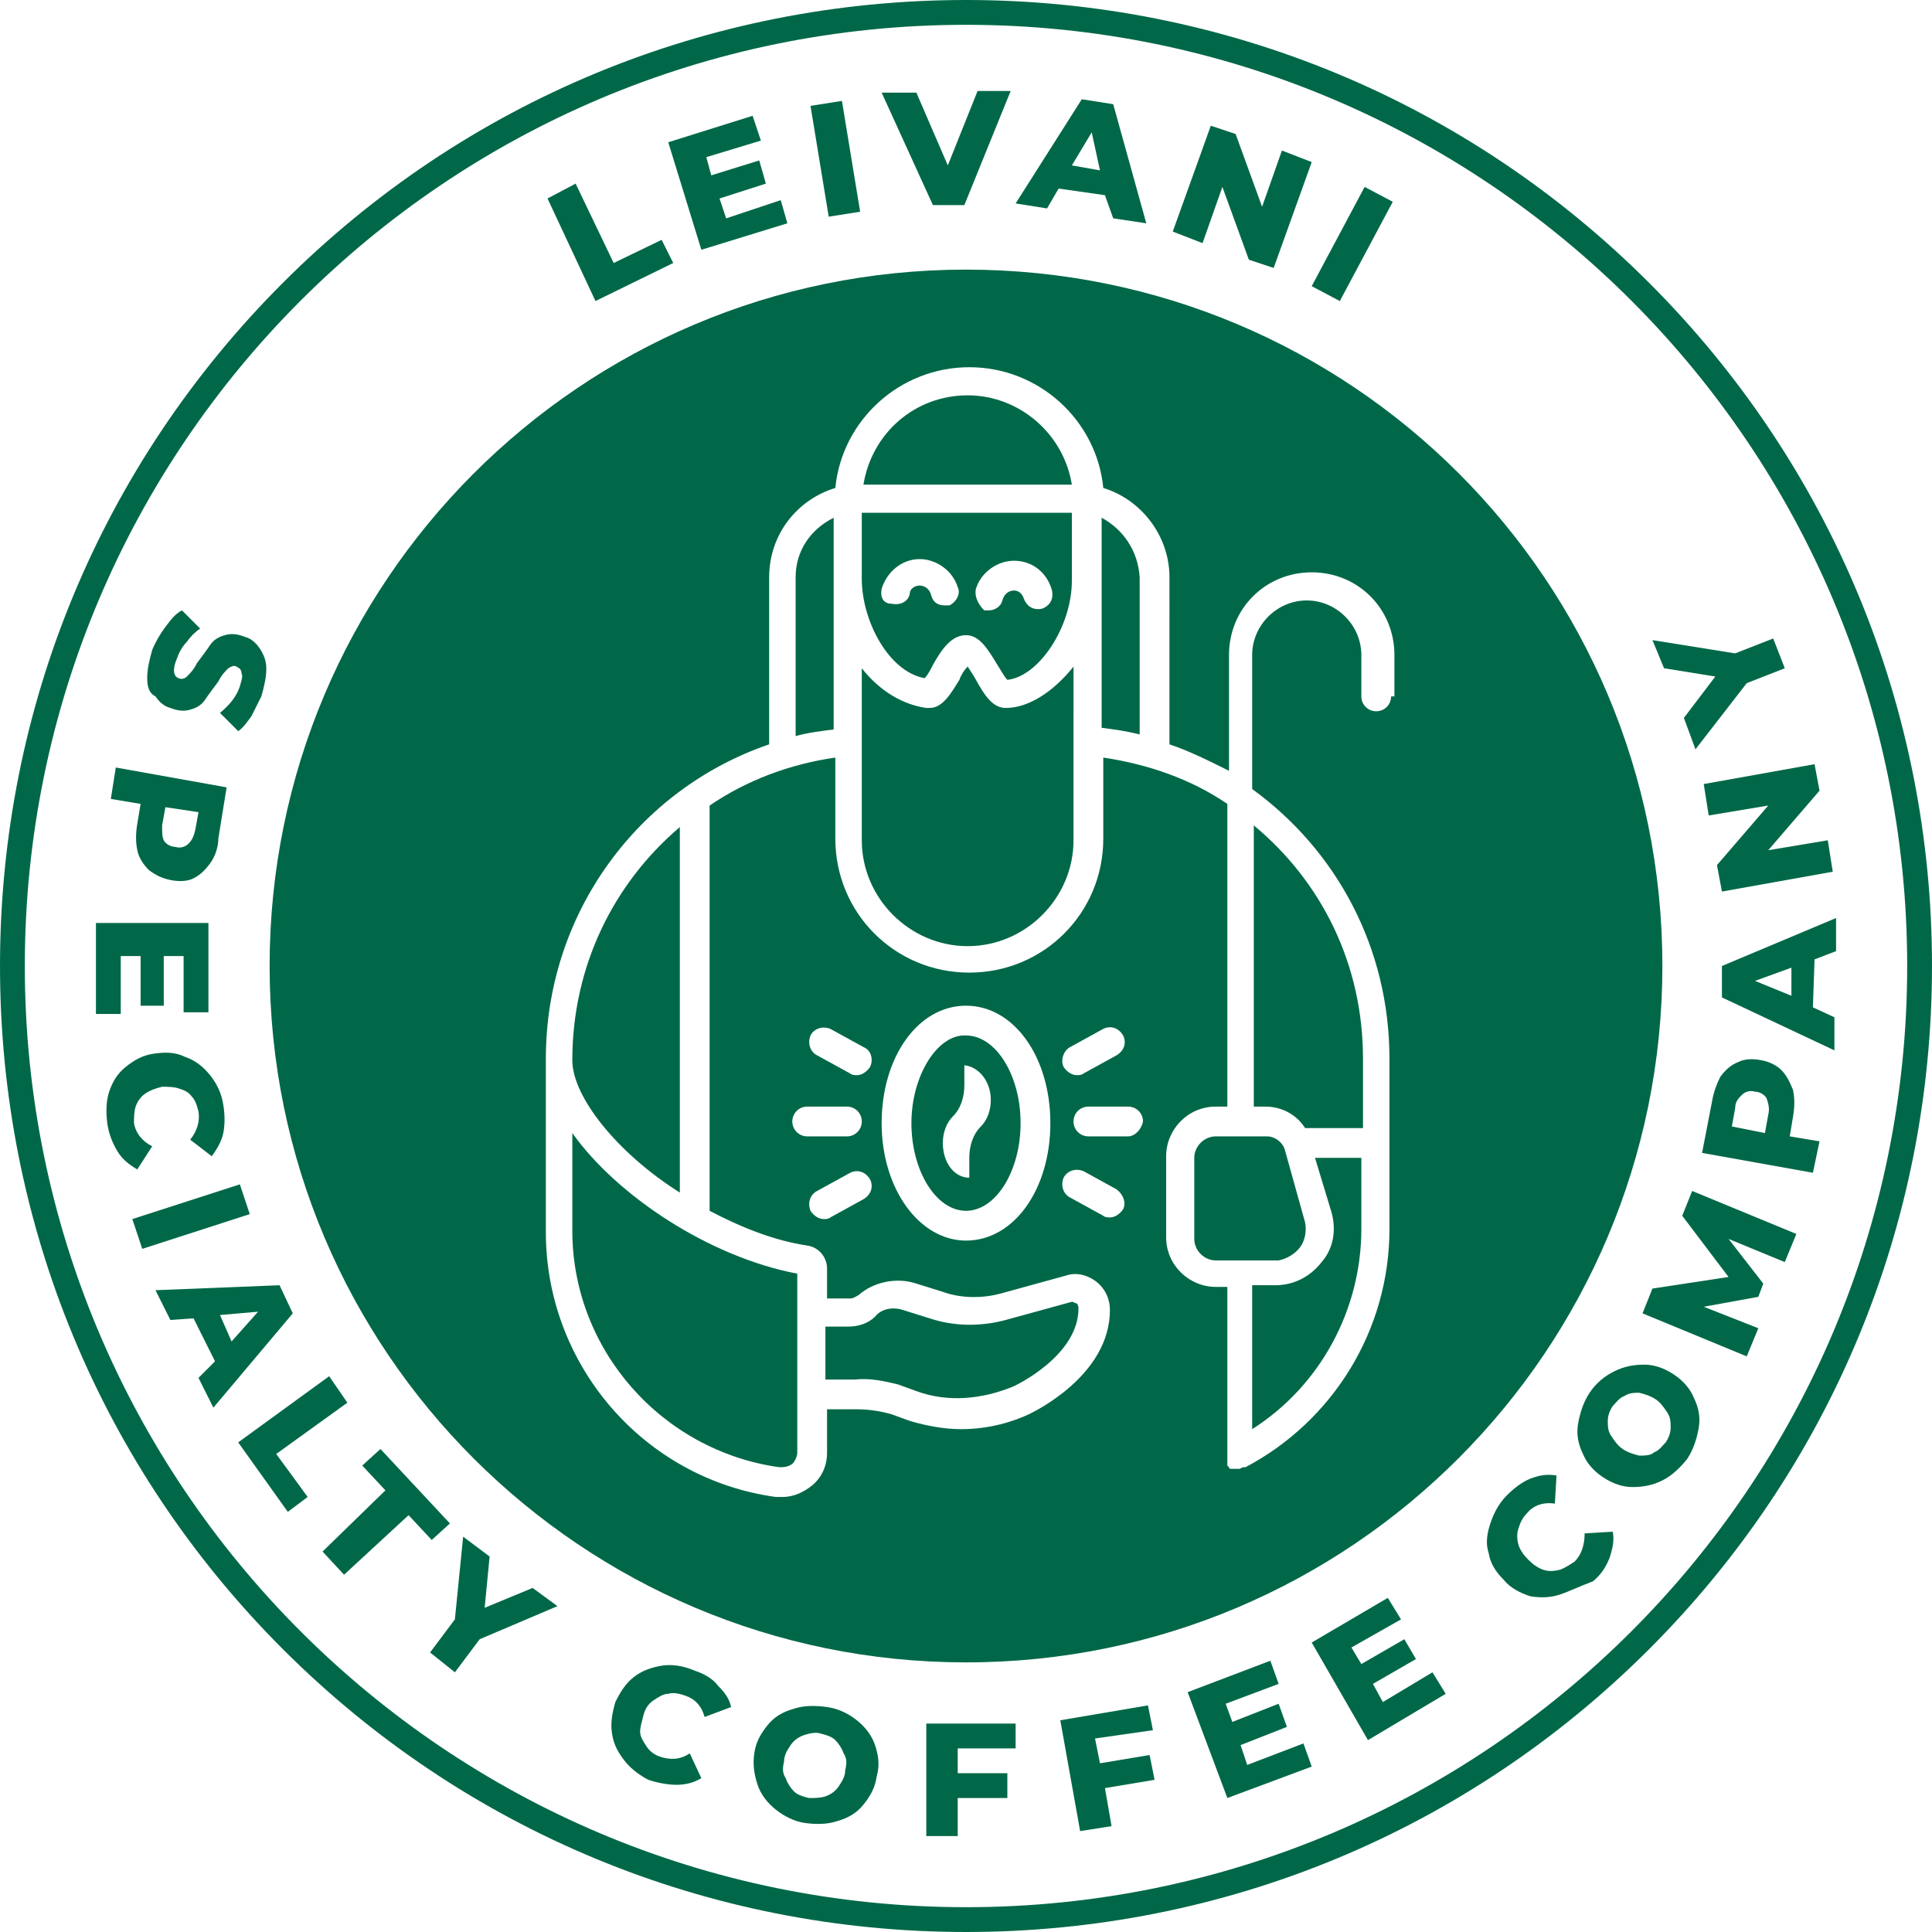 <?xml version="1.0" encoding="UTF-8"?> <!-- Generator: Adobe Illustrator 18.0.0, SVG Export Plug-In . SVG Version: 6.00 Build 0) --> <svg xmlns="http://www.w3.org/2000/svg" xmlns:xlink="http://www.w3.org/1999/xlink" id="Слой_1" x="0px" y="0px" viewBox="0 0 116.8 116.8" xml:space="preserve"> <g> <g> <path fill="#006848" d="M58.4,1.5c31.4,0,56.9,25.5,56.9,56.9s-25.5,56.9-56.9,56.9C27,115.3,1.5,89.8,1.5,58.4S27,1.5,58.4,1.5 M58.4,0C42.8,0,28.1,6.1,17.1,17.1C6.1,28.1,0,42.8,0,58.4s6.1,30.3,17.1,41.3c11,11,25.7,17.1,41.3,17.1s30.3-6.1,41.3-17.1 c11-11,17.1-25.7,17.1-41.3s-6.1-30.3-17.1-41.3C88.7,6.1,74,0,58.4,0L58.4,0z"></path> </g> <g> <g> <path fill="#006848" d="M60.8,42.8c-0.8,0-1.3-0.8-1.8-1.7c-0.1-0.2-0.3-0.5-0.5-0.8c-0.2,0.2-0.4,0.5-0.5,0.8 c-0.5,0.8-1,1.7-1.8,1.7c-0.1,0-0.1,0-0.2,0c-1.4-0.2-2.8-1-3.9-2.4v10.4c0,3.5,2.9,6.4,6.4,6.4c3.5,0,6.4-2.9,6.4-6.4V40.3 C63.7,41.8,62.2,42.8,60.8,42.8z"></path> </g> <g> <path fill="#006848" d="M58.5,23.9c-3.2,0-5.8,2.3-6.3,5.4h12.6C64.3,26.2,61.6,23.9,58.5,23.9z"></path> </g> <g> <path fill="#006848" d="M52.1,35c0,2.5,1.6,5.6,3.8,6c0.2-0.2,0.4-0.6,0.5-0.8c0.5-0.9,1.1-1.8,2-1.8c0.8,0,1.3,0.8,1.9,1.8 c0.2,0.3,0.4,0.7,0.6,0.9c1.9-0.2,3.9-3.2,3.9-6V31H52.1V35z M59,35.6c0.3-1,1.3-1.7,2.3-1.7c0,0,0,0,0,0c1.1,0,2,0.7,2.3,1.8 c0.1,0.5-0.1,0.9-0.6,1.1c-0.5,0.1-0.9-0.1-1.1-0.6c-0.1-0.3-0.3-0.5-0.6-0.5h0c-0.3,0-0.6,0.2-0.7,0.6c-0.1,0.4-0.5,0.6-0.8,0.6 c-0.1,0-0.2,0-0.3,0C59.1,36.5,58.9,36,59,35.6z M53.3,35.6c0.3-1,1.2-1.8,2.3-1.8c0,0,0,0,0,0c1,0,2,0.7,2.3,1.7 c0.2,0.4-0.1,0.9-0.5,1.1c-0.1,0-0.2,0-0.3,0c-0.4,0-0.7-0.2-0.8-0.6c-0.1-0.4-0.4-0.6-0.7-0.6h0c-0.3,0-0.6,0.2-0.6,0.5 c-0.1,0.5-0.6,0.7-1.1,0.6C53.4,36.5,53.2,36.1,53.3,35.6z"></path> </g> <g> <path fill="#006848" d="M78.6,75.4c0.3-0.4,0.4-1,0.3-1.5l-1.2-4.3c-0.1-0.5-0.6-0.9-1.1-0.9h-3.1c-0.7,0-1.3,0.6-1.3,1.3v4.9 c0,0.7,0.6,1.3,1.3,1.3h3.8C77.8,76.1,78.3,75.8,78.6,75.4z"></path> </g> <g> <path fill="#006848" d="M54.3,83.7l1.1,0.4c1.9,0.7,4,0.5,5.9-0.3l0,0c0,0,3.9-1.8,3.9-4.7c0-0.2-0.1-0.3-0.1-0.3 c-0.1,0-0.2-0.1-0.3-0.1l-4,1.1c-1.5,0.4-3.1,0.4-4.6-0.1l-1.6-0.5c-0.6-0.2-1.3-0.1-1.7,0.4c-0.4,0.4-1,0.6-1.6,0.6h-1.4v3.2 h1.8C52.6,83.3,53.5,83.5,54.3,83.7z"></path> </g> <g> <path fill="#006848" d="M80.5,73.3c0.3,1.1,0.1,2.2-0.6,3c-0.7,0.9-1.7,1.4-2.8,1.4h-1.4v8.7c4.1-2.6,6.6-7.2,6.6-12.1V70h-2.8 L80.5,73.3z"></path> </g> <g> <path fill="#006848" d="M41.1,72.1V50c-4,3.4-6.5,8.4-6.5,14.1C34.6,66.3,37.3,69.7,41.1,72.1z"></path> </g> <g> <path fill="#006848" d="M48.1,34.9v9.6c0.7-0.2,1.5-0.3,2.3-0.4V31.3C49,32,48.1,33.3,48.1,34.9z"></path> </g> <g> <path fill="#006848" d="M34.6,68.5v5.9c0,7.2,5.4,13.3,12.5,14.3c0.3,0,0.5,0,0.8-0.2c0.2-0.2,0.3-0.5,0.3-0.7l0-10.8 C42.9,76,37.3,72.3,34.6,68.5z"></path> </g> <g> <path fill="#006848" d="M66.6,31.3v12.7c0.8,0.1,1.5,0.2,2.3,0.4v-9.5C68.8,33.3,67.9,32,66.6,31.3z"></path> </g> <g> <path fill="#006848" d="M55.1,67.9c0,2.9,1.5,5.3,3.3,5.3c1.8,0,3.3-2.4,3.3-5.3s-1.5-5.3-3.3-5.3C56.7,62.5,55.1,65,55.1,67.9z M59.9,66.5c0,0.6-0.2,1.2-0.6,1.6c-0.5,0.5-0.7,1.2-0.7,1.9v1.2c-0.9,0-1.6-0.9-1.6-2.1c0-0.6,0.2-1.2,0.6-1.6 c0.5-0.5,0.7-1.2,0.7-1.9v-1.2C59.2,64.5,59.9,65.4,59.9,66.5z"></path> </g> <g> <path fill="#006848" d="M75.8,66.9h0.7c1,0,1.9,0.5,2.4,1.3h3.5V64c0-5.7-2.5-10.7-6.6-14.1V66.9z"></path> </g> <g> <path fill="#006848" d="M58.4,16.3c-23.3,0-42.1,18.9-42.1,42.1c0,23.3,18.9,42.1,42.1,42.1c23.3,0,42.1-18.9,42.1-42.1 C100.5,35.1,81.7,16.3,58.4,16.3z M67.9,73.1c-0.2,0.3-0.5,0.5-0.8,0.5c-0.1,0-0.3,0-0.4-0.1l-2-1.1c-0.4-0.2-0.6-0.7-0.4-1.2 c0.2-0.4,0.7-0.6,1.2-0.4l2,1.1C67.9,72.2,68.1,72.7,67.9,73.1z M64.7,63.3l2-1.1c0.4-0.2,0.9-0.1,1.2,0.4 c0.2,0.4,0.1,0.9-0.4,1.2l-2,1.1c-0.1,0.1-0.3,0.1-0.4,0.1c-0.3,0-0.6-0.2-0.8-0.5C64.1,64.1,64.3,63.5,64.7,63.3z M68.2,68.7 h-2.4c-0.5,0-0.9-0.4-0.9-0.9c0-0.5,0.4-0.9,0.9-0.9h2.4c0.5,0,0.9,0.4,0.9,0.9C69,68.3,68.6,68.7,68.2,68.7z M84.1,42.1 c0,0.5-0.4,0.9-0.9,0.9c-0.5,0-0.9-0.4-0.9-0.9v-2.5c0-1.8-1.5-3.3-3.3-3.3c-1.8,0-3.3,1.5-3.3,3.3v8.1c5.1,3.7,8.3,9.6,8.3,16.3 v10.3c0,6.1-3.4,11.6-8.7,14.4c0,0,0,0,0,0c0,0,0,0-0.1,0c-0.1,0-0.2,0.1-0.3,0.1c0,0-0.1,0-0.1,0c0,0-0.1,0-0.1,0 c0,0-0.1,0-0.1,0c0,0-0.1,0-0.1,0c0,0-0.1,0-0.1,0c-0.1,0-0.1-0.1-0.1-0.1c0,0,0,0,0,0c0,0-0.1-0.1-0.1-0.1c0,0,0,0,0,0 c0,0,0,0,0,0c0,0,0-0.1,0-0.1c0,0,0,0,0-0.1c0,0,0-0.1,0-0.1c0,0,0,0,0-0.1c0,0,0,0,0,0V77.8h-0.7c-1.6,0-3-1.3-3-3v-4.9 c0-1.6,1.3-3,3-3h0.7V48.6c-2.2-1.5-4.8-2.4-7.5-2.8v4.9c0,4.5-3.6,8.1-8.1,8.1c-4.5,0-8.1-3.6-8.1-8.1v-4.9 c-2.8,0.4-5.4,1.4-7.6,2.9v24.5c1.9,1,3.9,1.8,5.9,2.1c0.7,0.1,1.2,0.7,1.2,1.4l0,1.8h1.4c0.2,0,0.3-0.1,0.5-0.2 c0.9-0.8,2.3-1.1,3.5-0.7l1.6,0.5c1.1,0.4,2.4,0.4,3.5,0.1l4-1.1c0.6-0.2,1.3,0,1.8,0.4c0.5,0.4,0.8,1,0.8,1.7 c0,4-4.7,6.2-4.9,6.3c-1.3,0.6-2.7,0.9-4.1,0.9c-1,0-2.1-0.2-3.1-0.5l-1.1-0.4c-0.7-0.2-1.4-0.3-2.1-0.3h-1.8v2.6 c0,0.8-0.3,1.5-0.9,2c-0.5,0.4-1.1,0.7-1.8,0.7c-0.1,0-0.2,0-0.4,0c-8-1.1-13.9-8-13.9-16V64c0-8.8,5.6-16.3,13.5-19V34.9 c0-2.6,1.7-4.7,4-5.4c0.4-4.1,3.9-7.3,8.1-7.3c4.2,0,7.7,3.2,8.1,7.3c2.3,0.7,4,2.9,4,5.4V45c1.2,0.4,2.4,1,3.6,1.6v-7 c0-2.8,2.2-5,5-5s5,2.2,5,5V42.1z M63.5,67.9c0,4-2.2,7.1-5.1,7.1c-2.8,0-5.1-3.1-5.1-7.1s2.2-7.1,5.1-7.1 C61.3,60.8,63.5,63.9,63.5,67.9z M49.4,72l2-1.1c0.4-0.2,0.9-0.1,1.2,0.4c0.2,0.4,0.1,0.9-0.4,1.2l-2,1.1 c-0.1,0.1-0.3,0.1-0.4,0.1c-0.3,0-0.6-0.2-0.8-0.5C48.8,72.7,49,72.2,49.4,72z M48.8,68.7c-0.5,0-0.9-0.4-0.9-0.9 c0-0.5,0.4-0.9,0.9-0.9h2.4c0.5,0,0.9,0.4,0.9,0.9c0,0.5-0.4,0.9-0.9,0.9H48.8z M52.6,64.5c-0.2,0.3-0.5,0.5-0.8,0.5 c-0.1,0-0.3,0-0.4-0.1l-2-1.1c-0.4-0.2-0.6-0.7-0.4-1.2c0.2-0.4,0.7-0.6,1.2-0.4l2,1.1C52.7,63.5,52.8,64.1,52.6,64.5z"></path> </g> </g> <g> <path fill="#006848" d="M33.1,12l1.7-0.9l2.3,4.8l2.9-1.4l0.7,1.4l-4.7,2.3L33.1,12z"></path> <path fill="#006848" d="M47.2,12.1l0.4,1.4l-5.2,1.6l-2-6.5L45.5,7L46,8.5l-3.3,1l0.3,1.1l2.9-0.9l0.4,1.4L43.5,12l0.4,1.2 L47.2,12.1z"></path> <path fill="#006848" d="M49,6.4l1.9-0.3l1.1,6.7l-1.9,0.3L49,6.4z"></path> <path fill="#006848" d="M61.1,5.5l-2.8,6.9l-1.9,0l-3.1-6.8l2.1,0l1.9,4.4l1.8-4.5L61.1,5.5z"></path> <path fill="#006848" d="M66.8,11.8L64,11.4l-0.7,1.2l-1.9-0.3l4-6.3l1.9,0.3l2,7.2l-2-0.3L66.8,11.8z M66.5,10.3L66,8l-1.2,2 L66.5,10.3z"></path> <path fill="#006848" d="M79.3,9.8L77,16.2l-1.5-0.5l-1.6-4.4l-1.2,3.4L70.9,14l2.3-6.4l1.5,0.5l1.6,4.4l1.2-3.4L79.3,9.8z"></path> <path fill="#006848" d="M82.5,11.3l1.7,0.9l-3.2,6l-1.7-0.9L82.5,11.3z"></path> </g> <g> <path fill="#006848" d="M10,37.9c0.3-0.4,0.6-0.8,1-1l1.1,1.1c-0.3,0.2-0.6,0.5-0.8,0.8c-0.3,0.3-0.5,0.7-0.6,1 c-0.3,0.7-0.2,1.1,0.1,1.2c0.2,0.1,0.4,0,0.5-0.1c0.2-0.2,0.4-0.4,0.6-0.8c0.3-0.4,0.6-0.8,0.8-1.1c0.2-0.3,0.5-0.5,0.9-0.6 c0.3-0.1,0.7-0.1,1.2,0.1c0.4,0.1,0.7,0.4,0.9,0.7c0.2,0.3,0.4,0.7,0.4,1.2c0,0.5-0.1,1-0.3,1.7c-0.2,0.4-0.4,0.8-0.6,1.2 c-0.3,0.4-0.5,0.7-0.8,0.9l-1.1-1.1c0.6-0.5,1-1,1.2-1.6c0.1-0.4,0.2-0.6,0.1-0.8c0-0.2-0.1-0.3-0.3-0.4s-0.3,0-0.5,0.1 c-0.2,0.2-0.4,0.4-0.6,0.8c-0.3,0.4-0.6,0.8-0.8,1.1c-0.2,0.3-0.5,0.5-0.9,0.6c-0.3,0.1-0.7,0.1-1.2-0.1c-0.4-0.1-0.7-0.4-0.9-0.7 C9,41.9,8.9,41.5,8.9,41c0-0.5,0.1-1,0.3-1.7C9.4,38.8,9.7,38.3,10,37.9z"></path> <path fill="#006848" d="M12.7,52.2c-0.3,0.4-0.6,0.7-1,0.9c-0.4,0.2-0.9,0.2-1.4,0.1c-0.5-0.1-0.9-0.3-1.3-0.6 c-0.3-0.3-0.6-0.7-0.7-1.2c-0.1-0.5-0.1-1,0-1.6l0.2-1.2l-1.8-0.3l0.3-1.9l6.7,1.2l-0.5,3.1C13.2,51.2,13,51.8,12.7,52.2z M9.9,50.8c0.1,0.2,0.4,0.4,0.7,0.4c0.3,0.1,0.6,0,0.8-0.2c0.2-0.2,0.3-0.4,0.4-0.8l0.2-1.1l-2-0.3l-0.2,1.1 C9.8,50.3,9.8,50.6,9.9,50.8z"></path> <path fill="#006848" d="M7.3,61.3l-1.5,0l0-5.5l6.8,0l0,5.4l-1.5,0l0-3.4l-1.2,0l0,3l-1.4,0l0-3l-1.2,0L7.3,61.3z"></path> <path fill="#006848" d="M6.6,66c0.2-0.6,0.5-1.1,1-1.5c0.5-0.4,1-0.7,1.7-0.8c0.7-0.1,1.3-0.1,1.9,0.2c0.6,0.2,1.1,0.6,1.5,1.1 c0.4,0.5,0.7,1.1,0.8,1.8c0.1,0.6,0.1,1.2,0,1.7c-0.1,0.5-0.4,1-0.7,1.4l-1.3-1c0.4-0.5,0.6-1.1,0.5-1.7c-0.1-0.4-0.2-0.7-0.4-0.9 c-0.2-0.3-0.5-0.4-0.8-0.5c-0.3-0.1-0.7-0.1-1-0.1c-0.4,0.1-0.7,0.2-1,0.4c-0.3,0.2-0.5,0.5-0.6,0.8c-0.1,0.3-0.1,0.7-0.1,1 c0.1,0.6,0.5,1.1,1.1,1.4l-0.9,1.4c-0.5-0.3-0.9-0.6-1.2-1.1s-0.5-1-0.6-1.6C6.4,67.3,6.4,66.6,6.6,66z"></path> <path fill="#006848" d="M14.5,71.6l0.6,1.8l-6.5,2.1l-0.6-1.8L14.5,71.6z"></path> <path fill="#006848" d="M13,82.3l-1.3-2.6l-1.4,0.1L9.4,78l7.5-0.3l0.8,1.7l-4.8,5.7L12,83.3L13,82.3z M14,81.1l1.6-1.8l-2.3,0.2 L14,81.1z"></path> <path fill="#006848" d="M19.9,83.2l1.1,1.6l-4.3,3.1l1.9,2.6l-1.2,0.9l-3-4.2L19.9,83.2z"></path> <path fill="#006848" d="M23.3,90.1l-1.4-1.5l1.1-1l4.2,4.5l-1.1,1l-1.4-1.5l-3.9,3.6l-1.3-1.4L23.3,90.1z"></path> <path fill="#006848" d="M29,99.1l-1.5,2L26,99.9l1.5-2l0.5-5l1.6,1.2l-0.3,3.1l2.9-1.2l1.5,1.1L29,99.1z"></path> <path fill="#006848" d="M37.8,106.5c-0.4-0.5-0.7-1-0.8-1.7c-0.1-0.6,0-1.2,0.2-1.9c0.3-0.6,0.6-1.1,1.1-1.5 c0.5-0.4,1.1-0.6,1.7-0.7c0.6-0.1,1.3,0,2,0.3c0.6,0.2,1.1,0.5,1.4,0.9c0.4,0.4,0.7,0.8,0.8,1.3l-1.6,0.6 c-0.2-0.7-0.6-1.1-1.2-1.3c-0.3-0.1-0.7-0.2-1-0.1c-0.3,0-0.6,0.2-0.9,0.4c-0.3,0.2-0.5,0.5-0.6,0.9c-0.1,0.4-0.2,0.7-0.2,1 c0,0.3,0.2,0.6,0.4,0.9c0.2,0.3,0.5,0.5,0.8,0.6c0.6,0.2,1.2,0.2,1.8-0.2l0.7,1.5c-0.5,0.3-1,0.4-1.5,0.4c-0.5,0-1.1-0.1-1.7-0.3 C38.8,107.4,38.2,107,37.8,106.5z"></path> <path fill="#006848" d="M46.9,109.4c-0.5-0.4-0.9-0.9-1.1-1.5c-0.2-0.6-0.3-1.2-0.2-1.9c0.1-0.7,0.4-1.2,0.8-1.7 c0.4-0.5,0.9-0.8,1.6-1c0.6-0.2,1.3-0.2,2-0.1c0.7,0.1,1.3,0.4,1.8,0.8c0.5,0.4,0.9,0.9,1.1,1.5c0.2,0.6,0.3,1.2,0.1,1.9 c-0.1,0.7-0.4,1.2-0.8,1.7c-0.4,0.5-0.9,0.8-1.6,1c-0.6,0.2-1.3,0.2-2,0.1C48,110.1,47.4,109.8,46.9,109.4z M49.9,108.6 c0.3-0.1,0.6-0.3,0.8-0.6c0.2-0.3,0.4-0.6,0.4-1c0.1-0.4,0.1-0.7-0.1-1c-0.1-0.3-0.3-0.6-0.5-0.8c-0.2-0.2-0.5-0.3-0.9-0.4 c-0.3-0.1-0.7,0-1,0.1c-0.3,0.1-0.6,0.3-0.8,0.6c-0.2,0.3-0.4,0.6-0.4,1c-0.1,0.4-0.1,0.7,0.1,1c0.1,0.3,0.3,0.6,0.5,0.8 c0.2,0.2,0.5,0.3,0.9,0.4C49.3,108.7,49.6,108.7,49.9,108.6z"></path> <path fill="#006848" d="M57.9,105.7l0,1.5l3,0v1.5l-3,0l0,2.3l-1.9,0l0-6.8l5.4,0l0,1.5L57.9,105.7z"></path> <path fill="#006848" d="M66.2,105.1l0.3,1.5l3-0.5l0.3,1.5l-3,0.5l0.4,2.3l-1.9,0.3l-1.2-6.7l5.3-0.9l0.3,1.5L66.2,105.1z"></path> <path fill="#006848" d="M78.8,105.4l0.5,1.4l-5.1,1.9l-2.4-6.4l5-1.9l0.5,1.4l-3.2,1.2l0.4,1.1l2.8-1.1l0.5,1.4l-2.8,1.1l0.4,1.2 L78.8,105.4z"></path> <path fill="#006848" d="M86.6,101.1l0.8,1.3l-4.7,2.8l-3.4-5.9l4.6-2.7l0.8,1.3l-3,1.7l0.6,1l2.6-1.5l0.7,1.2l-2.6,1.5l0.6,1.1 L86.6,101.1z"></path> <path fill="#006848" d="M94.3,96.4c-0.6,0.2-1.2,0.2-1.8,0.1c-0.6-0.2-1.2-0.5-1.6-1c-0.5-0.5-0.8-1-0.9-1.6 c-0.2-0.6-0.1-1.2,0.1-1.8c0.2-0.6,0.5-1.2,1-1.7c0.4-0.4,0.9-0.8,1.4-1c0.5-0.2,1-0.3,1.6-0.2l-0.1,1.7c-0.7-0.1-1.3,0.1-1.7,0.6 c-0.3,0.3-0.4,0.6-0.5,0.9c-0.1,0.3-0.1,0.6,0,1c0.1,0.3,0.3,0.6,0.6,0.9c0.3,0.3,0.6,0.5,0.9,0.6c0.3,0.1,0.6,0.1,1,0 c0.3-0.1,0.6-0.3,0.9-0.5c0.4-0.4,0.6-1,0.6-1.7l1.7-0.1c0.1,0.5,0,1-0.2,1.6c-0.2,0.5-0.5,1-1,1.4C95.5,95.9,94.9,96.2,94.3,96.4 z"></path> <path fill="#006848" d="M100.5,89.5c-0.6,0.3-1.2,0.4-1.8,0.4c-0.6,0-1.2-0.2-1.8-0.6c-0.6-0.4-1-0.9-1.2-1.4 c-0.3-0.6-0.4-1.2-0.3-1.8s0.3-1.3,0.7-1.9c0.4-0.6,0.9-1,1.5-1.3c0.6-0.3,1.2-0.4,1.8-0.4c0.6,0,1.2,0.2,1.8,0.6 c0.6,0.4,1,0.9,1.2,1.4c0.3,0.6,0.4,1.2,0.3,1.8c-0.1,0.6-0.3,1.3-0.7,1.9C101.6,88.7,101.1,89.2,100.5,89.5z M101,86.3 c0-0.3,0-0.6-0.2-0.9c-0.2-0.3-0.4-0.6-0.7-0.8s-0.6-0.3-1-0.4c-0.3,0-0.6,0-0.9,0.2c-0.3,0.1-0.5,0.4-0.7,0.6 c-0.2,0.3-0.3,0.6-0.3,0.9c0,0.3,0,0.6,0.2,0.9c0.2,0.3,0.4,0.6,0.7,0.8c0.3,0.2,0.6,0.3,1,0.4c0.3,0,0.7,0,0.9-0.2 c0.3-0.1,0.5-0.4,0.7-0.6C100.9,86.9,101,86.6,101,86.3z"></path> <path fill="#006848" d="M107.9,76.3l-3.4-1.4l2.1,2.7l-0.3,0.8L103,79l3.3,1.3l-0.7,1.7l-6.3-2.6l0.6-1.5l4.6-0.7l-2.8-3.7 l0.6-1.5l6.3,2.6L107.9,76.3z"></path> <path fill="#006848" d="M104,65.1c0.3-0.4,0.6-0.7,1.1-0.9c0.4-0.2,0.9-0.2,1.4-0.1c0.5,0.1,0.9,0.3,1.2,0.6 c0.3,0.3,0.5,0.7,0.7,1.2c0.1,0.5,0.1,1,0,1.6l-0.2,1.2l1.8,0.3l-0.4,1.9l-6.7-1.2l0.6-3.1C103.6,66,103.8,65.5,104,65.1z M106.8,66.4c-0.1-0.2-0.4-0.4-0.7-0.4c-0.3-0.1-0.6,0-0.8,0.2c-0.2,0.2-0.4,0.4-0.4,0.8l-0.2,1.1l2,0.4l0.2-1.1 C107,67,106.9,66.7,106.8,66.4z"></path> <path fill="#006848" d="M109.7,58l-0.1,2.9l1.3,0.6l0,2l-6.8-3.2l0-1.9l6.9-2.9l0,2L109.7,58z M108.3,58.5l-2.2,0.8l2.2,0.9 L108.3,58.5z"></path> <path fill="#006848" d="M103,47.4l6.7-1.2l0.3,1.6l-3.1,3.6l3.6-0.6l0.3,1.9l-6.7,1.2l-0.3-1.6l3.1-3.6l-3.6,0.6L103,47.4z"></path> <path fill="#006848" d="M104.9,39.5l2.3-0.9l0.7,1.8l-2.3,0.9l-3.1,4l-0.7-1.9l1.9-2.5l-3.1-0.5l-0.7-1.7L104.9,39.5z"></path> </g> </g> </svg> 